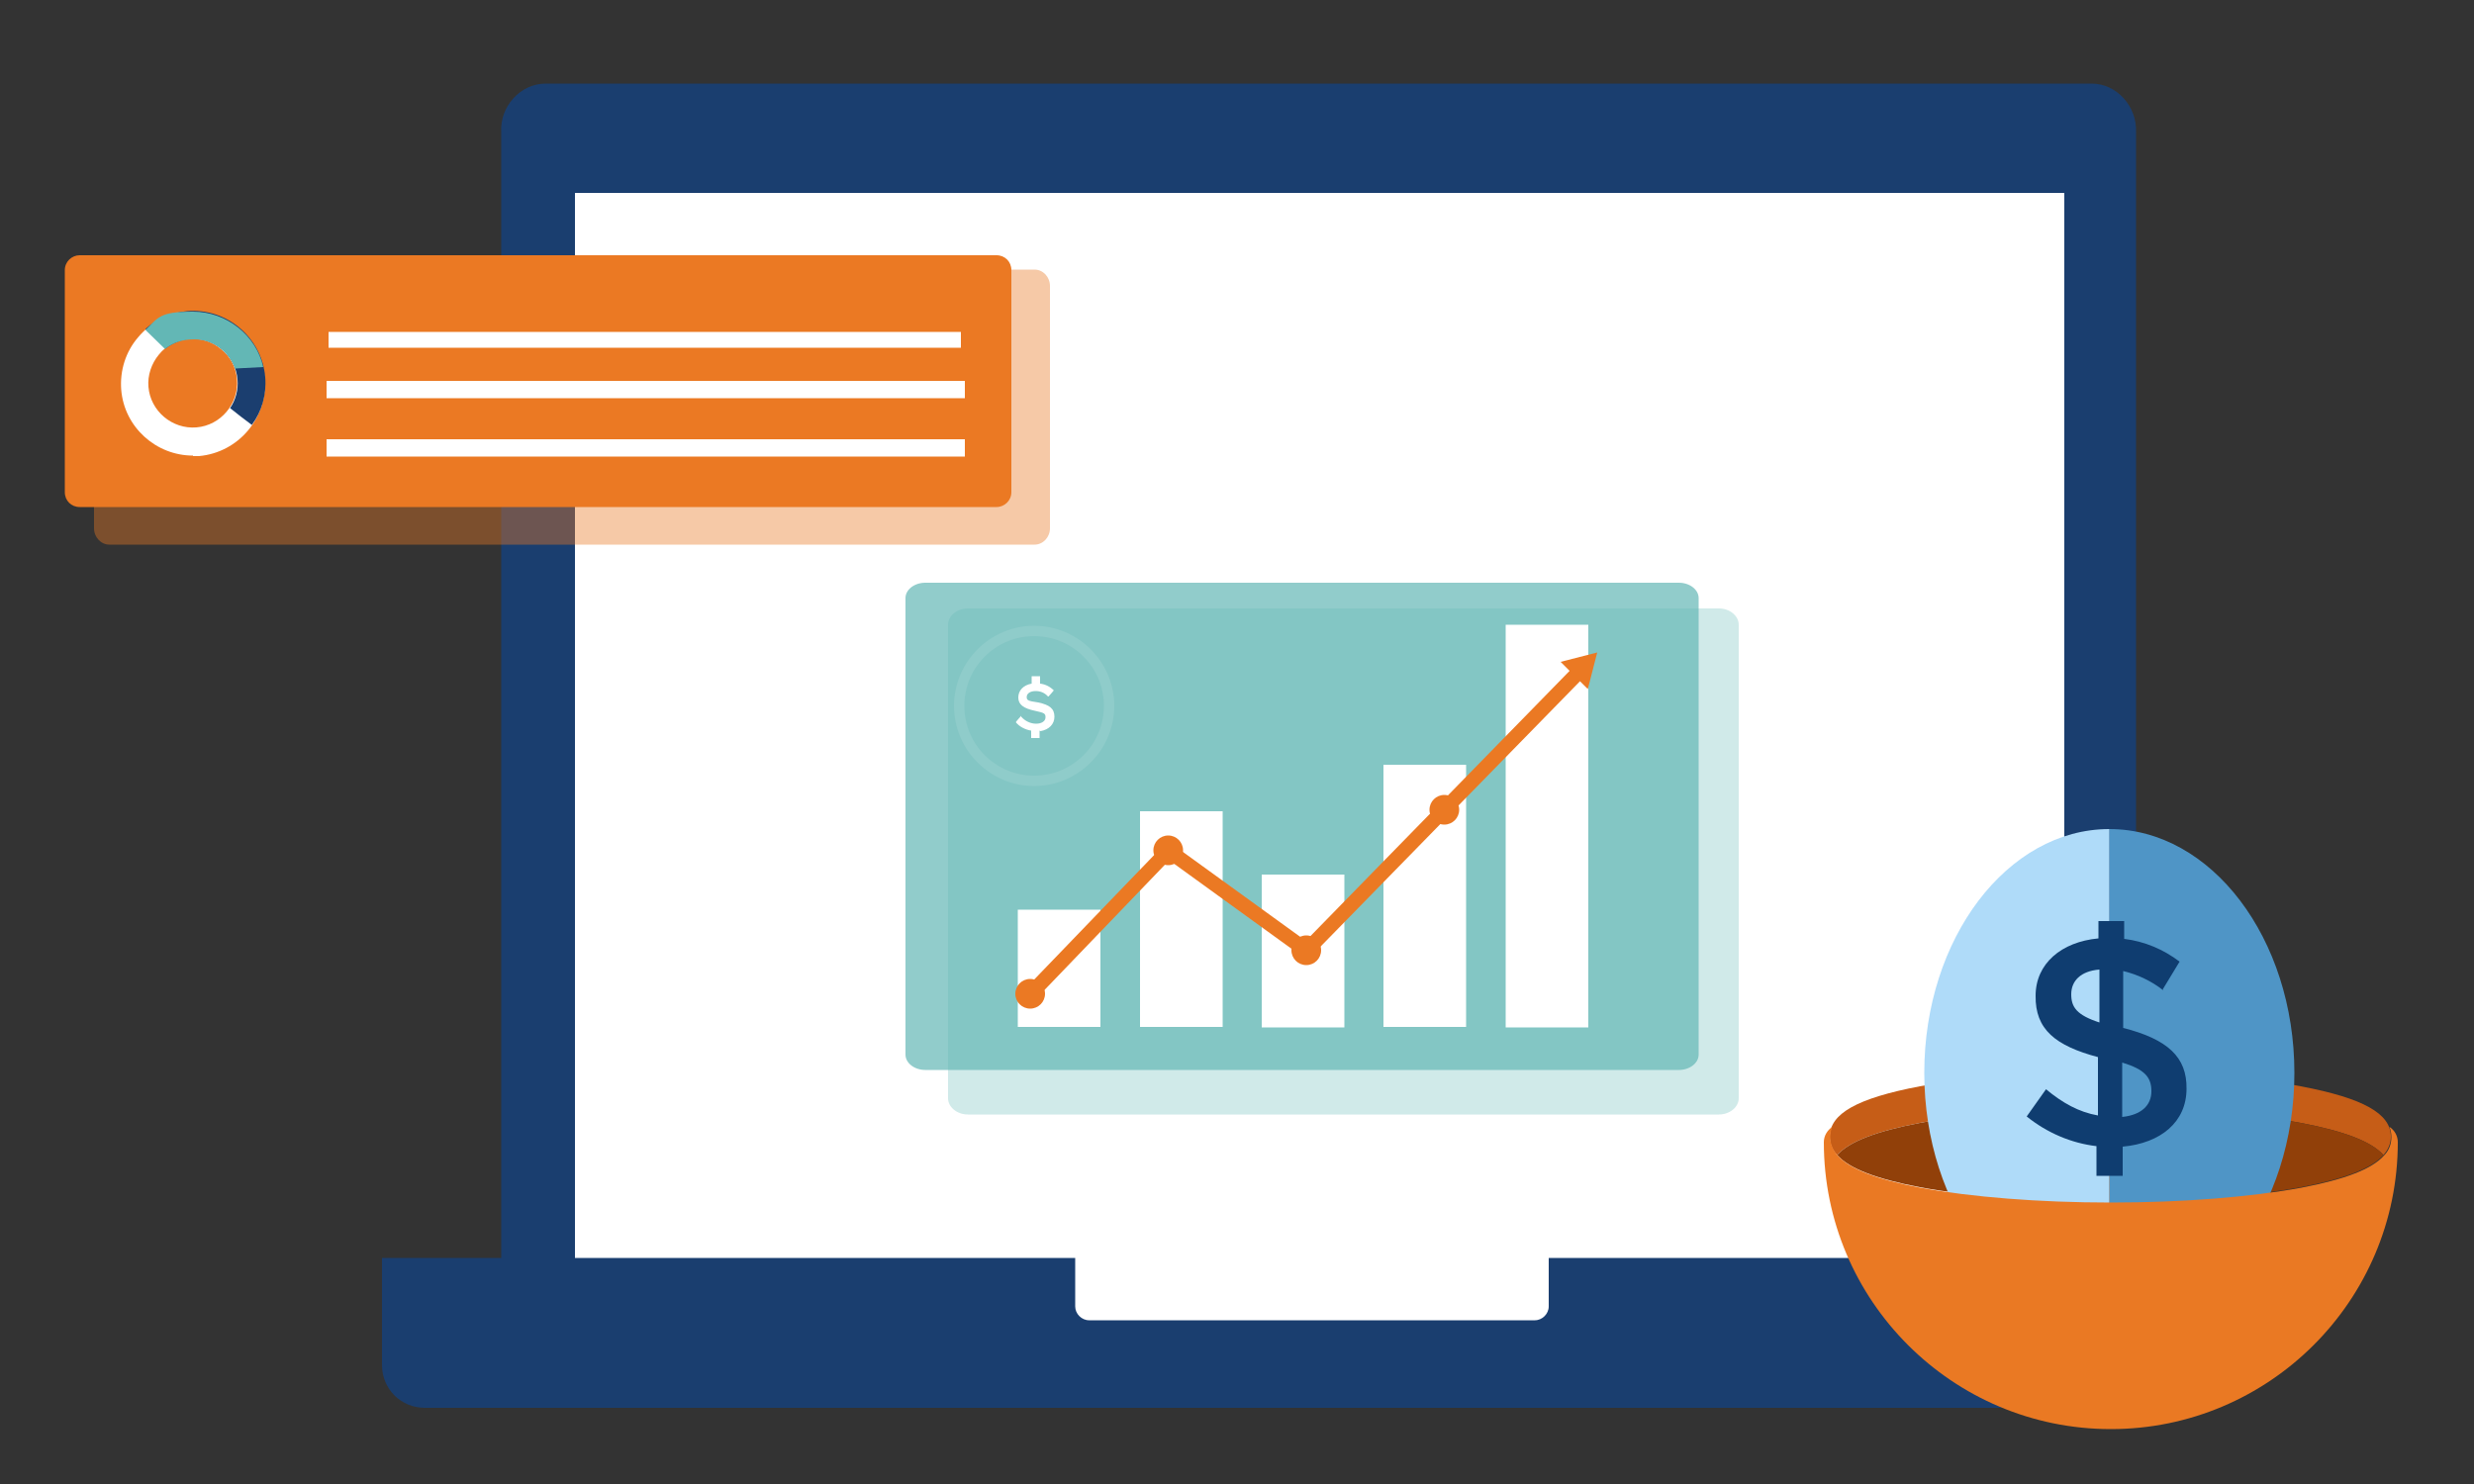 <?xml version="1.0" encoding="UTF-8"?>
<svg xmlns="http://www.w3.org/2000/svg" version="1.1" viewBox="0 0 500 300">
  <rect x="0" y="0" width="500" height="300" fill="#333333" stroke="none"/>
  <defs>
    <style>
      .cls-1 {
        fill: #eb7923;
      }

      .cls-2 {
        fill: #e97925;
        opacity: .4;
      }

      .cls-3 {
        opacity: .7;
      }

      .cls-3, .cls-4, .cls-5 {
        fill: #63b7b5;
      }

      .cls-4 {
        opacity: .3;
      }

      .cls-6 {
        fill: #c65d17;
      }

      .cls-7 {
        fill: #1a3e6f;
      }

      .cls-8 {
        fill: #ea7923;
      }

      .cls-9, .cls-10, .cls-11 {
        fill: #fff;
      }

      .cls-12 {
        fill: #afdbf9;
      }

      .cls-13 {
        fill: #0f3d70;
      }

      .cls-14 {
        fill: #914009;
      }

      .cls-15 {
        fill: #1b3e6f;
      }

      .cls-16 {
        fill: #4f95c6;
      }

      .cls-10 {
        opacity: .1;
      }

      .cls-10, .cls-11 {
        isolation: isolate;
      }

      .cls-11 {
        opacity: 0;
      }
    </style>
  </defs>
  <!-- Generator: Adobe Illustrator 28.6.0, SVG Export Plug-In . SVG Version: 1.2.0 Build 709)  -->
  <g>
    <g id="Layer_1">
      <g id="Group_20331">
        <g id="Group_11525">
          <g id="Group_11002">
            <g id="Group_8042">
              <g id="Group_7522">
                <g id="Group_7494">
                  <g id="Group_7384">
                    <path id="Path_3881" class="cls-7" d="M431.6,259H101.3V26.7c-.3-5.1,3.8-9.8,9-9.8h312.4c5.1,0,9.2,4.6,9,9.8h0v232.3h0Z"/>
                    <path id="Path_3882" class="cls-9" d="M269.4,259H116.2V39h151.2"/>
                    <path id="Path_3883" class="cls-9" d="M266.8,39h150.4v220h-149.9"/>
                    <path id="Path_3884" class="cls-7" d="M77.1,254.3h375.5v21.6c0,4.9-3.8,8.7-8.7,8.7H85.9c-4.9,0-8.7-3.8-8.7-8.7h0v-21.6h0Z"/>
                    <path id="Path_3885" class="cls-9" d="M217.3,253.8h95.7v10.3c0,1.5-1.3,2.8-2.8,2.8h-90.1c-1.5,0-2.8-1.3-2.8-2.8h0v-10.3Z"/>
                  </g>
                </g>
              </g>
            </g>
          </g>
        </g>
      </g>
      <g>
        <path id="Rectangle_3910" class="cls-2" d="M22.1,54.5h187c1.7,0,3.1,1.5,3.1,3.3v49c0,1.8-1.4,3.3-3.1,3.3H22.1c-1.7,0-3.1-1.5-3.1-3.3v-49c0-1.8,1.4-3.3,3.1-3.3Z"/>
        <path id="Rectangle_3910-2" data-name="Rectangle_3910" class="cls-1" d="M16.1,51.6h185.3c1.7,0,3,1.3,3,3v44.9c0,1.7-1.4,3-3,3H16.1c-1.7,0-3-1.3-3-3v-44.9c0-1.7,1.4-3,3-3Z"/>
        <rect class="cls-9" x="66" y="77" width="129" height="3.5"/>
        <rect class="cls-9" x="66.4" y="67.1" width="127.8" height="3.2"/>
        <path class="cls-9" d="M39,92.1c-7.5,0-13.9-5.8-14.5-13.3-.3-3.9.9-7.7,3.4-10.6,2.5-3,6-4.8,9.9-5.1,3.9-.3,7.7.9,10.6,3.4,3,2.5,4.8,6,5.1,9.9h0c.7,8-5.3,15.1-13.3,15.8-.4,0-.8,0-1.2,0ZM39,68.5c-.3,0-.5,0-.8,0-2.4.2-4.6,1.3-6.1,3.2-1.5,1.8-2.3,4.2-2.1,6.5.4,4.9,4.8,8.6,9.7,8.2,4.9-.4,8.6-4.8,8.2-9.7h0c-.2-2.4-1.3-4.6-3.2-6.1-1.6-1.4-3.7-2.1-5.8-2.1Z"/>
        <path class="cls-15" d="M33.4,70.5c1.4-1.1,3.1-1.8,4.9-2,.3,0,.5,0,.8,0,4.6,0,8.5,3.5,8.9,8.2.2,2.1-.4,4.2-1.5,5.8,1.5,1.2,2.9,2.3,4.4,3.4,2-2.7,3-6.1,2.7-9.7h0c-.7-8-7.8-14-15.8-13.3-3.2.3-6.1,1.5-8.4,3.6,1.4,1.3,2.7,2.6,4,3.9Z"/>
        <path class="cls-5" d="M33.4,70.5c1.7-1.3,3.5-1.9,5.9-1.9,3.8,0,7,2.5,8.2,5.9l5.7-.3c-1.4-6.4-7.4-11.2-14.2-11.2s-7,1.2-9.6,3.7l4,3.9Z"/>
        <rect class="cls-9" x="66" y="88.8" width="129" height="3.5"/>
      </g>
      <g>
        <path id="Path_5472" class="cls-4" d="M347.4,123h-151.8c-2.2,0-4,1.5-4,3.3h0v95.7c0,1.8,1.8,3.3,4,3.3h151.8c2.2,0,4-1.5,4-3.3h0v-95.7c0-1.8-1.8-3.3-4-3.3h0Z"/>
        <g>
          <path id="Path_5472-2" data-name="Path_5472" class="cls-3" d="M339.3,117.8h-152.3c-2.2,0-4,1.4-4,3.1h0v92.3c0,1.7,1.8,3.1,4,3.1h152.3c2.2,0,4-1.4,4-3.1h0v-92.3c0-1.7-1.8-3.1-4-3.1h0Z"/>
          <g id="Group_9914">
            <rect id="Rectangle_3906" class="cls-9" x="230.4" y="164" width="16.7" height="43.6"/>
            <rect id="Rectangle_3907" class="cls-9" x="205.7" y="183.9" width="16.7" height="23.7"/>
            <rect id="Rectangle_3908" class="cls-9" x="255" y="176.8" width="16.7" height="30.9"/>
            <rect id="Rectangle_3909" class="cls-9" x="279.6" y="154.6" width="16.7" height="53"/>
            <path id="Path_5473" class="cls-9" d="M304.3,126.3v81.4h16.7v-81.4"/>
          </g>
          <g id="Group_9917">
            <g id="Group_9916">
              <g id="Group_9915">
                <path id="Path_5474" class="cls-1" d="M209.3,201.9l-2.1-2,28.8-29.9,27.9,20.2,54.9-56.2,2.1,2.1-56.7,58-27.9-20.2-27,28.1Z"/>
              </g>
              <circle id="Ellipse_617" class="cls-1" cx="208.2" cy="200.9" r="3"/>
              <circle id="Ellipse_618" class="cls-1" cx="236.1" cy="171.9" r="3"/>
              <circle id="Ellipse_619" class="cls-1" cx="264" cy="192.1" r="3"/>
              <circle id="Ellipse_620" class="cls-1" cx="291.9" cy="163.7" r="3"/>
            </g>
            <path id="Path_5475" class="cls-1" d="M320.9,139.3l-5.5-5.5,7.4-1.9-1.9,7.4Z"/>
          </g>
          <g>
            <g id="Group_12323-2">
              <g id="Group_10646-2">
                <path id="Path_5741-2" class="cls-10" d="M209,158.9c-8.9,0-16.2-7.3-16.2-16.2s7.3-16.2,16.2-16.2,16.2,7.3,16.2,16.2h0c0,8.9-7.3,16.2-16.2,16.2ZM209,128.6c-7.8,0-14.1,6.3-14.1,14.1,0,7.8,6.3,14.1,14.1,14.1,7.8,0,14.1-6.3,14.1-14.1h0c0-7.8-6.3-14.1-14.1-14.1h0Z"/>
                <path id="Path_5742-2" class="cls-11" d="M209,153.9c-6.2,0-11.3-5-11.3-11.3s5-11.3,11.3-11.3,11.3,5,11.3,11.3c0,6.2-5,11.3-11.3,11.3ZM209,133.5c-5,0-9.1,4.1-9.1,9.1s4.1,9.1,9.1,9.1,9.1-4.1,9.1-9.1h0c0-5-4.1-9.1-9.1-9.1h0Z"/>
              </g>
            </g>
            <g id="Group_12324-2">
              <path id="Path_5743-2" class="cls-9" d="M210.1,147.7v1.5h-1.7v-1.5c-1.2-.2-2.4-.8-3.1-1.7h0c0-.1,1.1-1.3,1.1-1.3v.2c.8.9,1.9,1.4,3,1.4,1.1,0,1.9-.5,1.9-1.3s-.3-.9-2.1-1.3c-2.4-.5-3.4-1.3-3.4-2.7s1-2.5,2.7-2.8v-1.5h1.7v1.5c1,.1,2,.6,2.7,1.3h.1c0,.1-1.1,1.3-1.1,1.3h-.1c-.7-.8-1.6-1.1-2.5-1.1-1.1,0-1.8.5-1.8,1.2s.3.8,2.3,1.1c2.4.5,3.3,1.3,3.3,2.9,0,1.5-1.1,2.6-2.8,2.9Z"/>
            </g>
          </g>
        </g>
      </g>
      <g id="Icon_Traditional_IRA_Acct">
        <g id="Group_10548">
          <path id="Path_5716" class="cls-6" d="M388,227c10.3-1.9,24-3,38.5-3s28.2,1.1,38.5,3c8.9,1.7,14.3,3.8,16.7,6.5.9-1,1.5-2.3,1.5-3.7,0-4.7-5.6-7.8-18.2-10.2-10.3-1.9-24-3-38.5-3s-28.2,1.1-38.5,3c-12.6,2.4-18.2,5.5-18.2,10.2,0,1.4.5,2.7,1.5,3.7,2.4-2.7,7.8-4.8,16.7-6.5Z"/>
          <path id="Path_5717" class="cls-14" d="M388,240c10.3,1.9,24,3,38.5,3s28.2-1.1,38.5-3c8.9-1.7,14.3-3.8,16.7-6.5-2.4-2.7-7.8-4.8-16.7-6.5-10.3-1.9-24-3-38.5-3s-28.2,1.1-38.5,3c-8.9,1.7-14.3,3.8-16.7,6.5,2.4,2.7,7.8,4.8,16.7,6.5Z"/>
        </g>
        <path id="Path_5718" class="cls-16" d="M426.3,266.2c20.6,0,37.4-22.1,37.4-49.3s-16.8-49.3-37.4-49.3"/>
        <path id="Path_5719" class="cls-12" d="M426.3,167.6c-20.6,0-37.4,22.1-37.4,49.3s16.8,49.3,37.4,49.3"/>
        <g id="Group_10549">
          <path id="Path_5720" class="cls-13" d="M437.2,200.2c-2.4-1.9-5.2-3.2-8.1-3.9v11.5c9,2.3,12.9,5.9,12.8,12.3h0c0,6.7-5.2,11-12.9,11.7v5.9s-5.3,0-5.3,0v-6c-5.1-.6-10-2.7-14.1-6l3.9-5.5c3.4,2.8,6.6,4.6,10.5,5.3v-11.8c-8.6-2.3-12.7-5.6-12.6-12.4h0c0-6.5,5.2-10.9,12.7-11.6v-3.5s5.2,0,5.2,0v3.6c4.1.5,7.9,2.1,11.2,4.6l-3.4,5.6ZM424.3,206.6v-10.6c-3.8.3-5.7,2.3-5.7,5h0c0,2.6,1.1,4.2,5.7,5.7ZM428.9,214.9v10.9c3.8-.4,5.9-2.3,5.9-5.2h0c0-2.8-1.3-4.4-5.9-5.8Z"/>
        </g>
        <g id="Group_10550">
          <path id="Path_5721" class="cls-8" d="M482.9,227.8c.3.7.4,1.4.4,2.1,0,1.4-.5,2.7-1.5,3.7-2.4,2.7-7.8,4.8-16.7,6.5-10.3,1.9-24,3-38.5,3s-28.2-1.1-38.5-3c-8.9-1.7-14.3-3.8-16.7-6.5-.9-1-1.5-2.3-1.5-3.7,0-.7.1-1.4.4-2.1-1,.7-1.7,1.8-1.7,3.1,0,32,26,58,58,58,32,0,58-26,58-58,0-1.2-.6-2.4-1.7-3.1Z"/>
        </g>
      </g>
    </g>
  </g>
</svg>